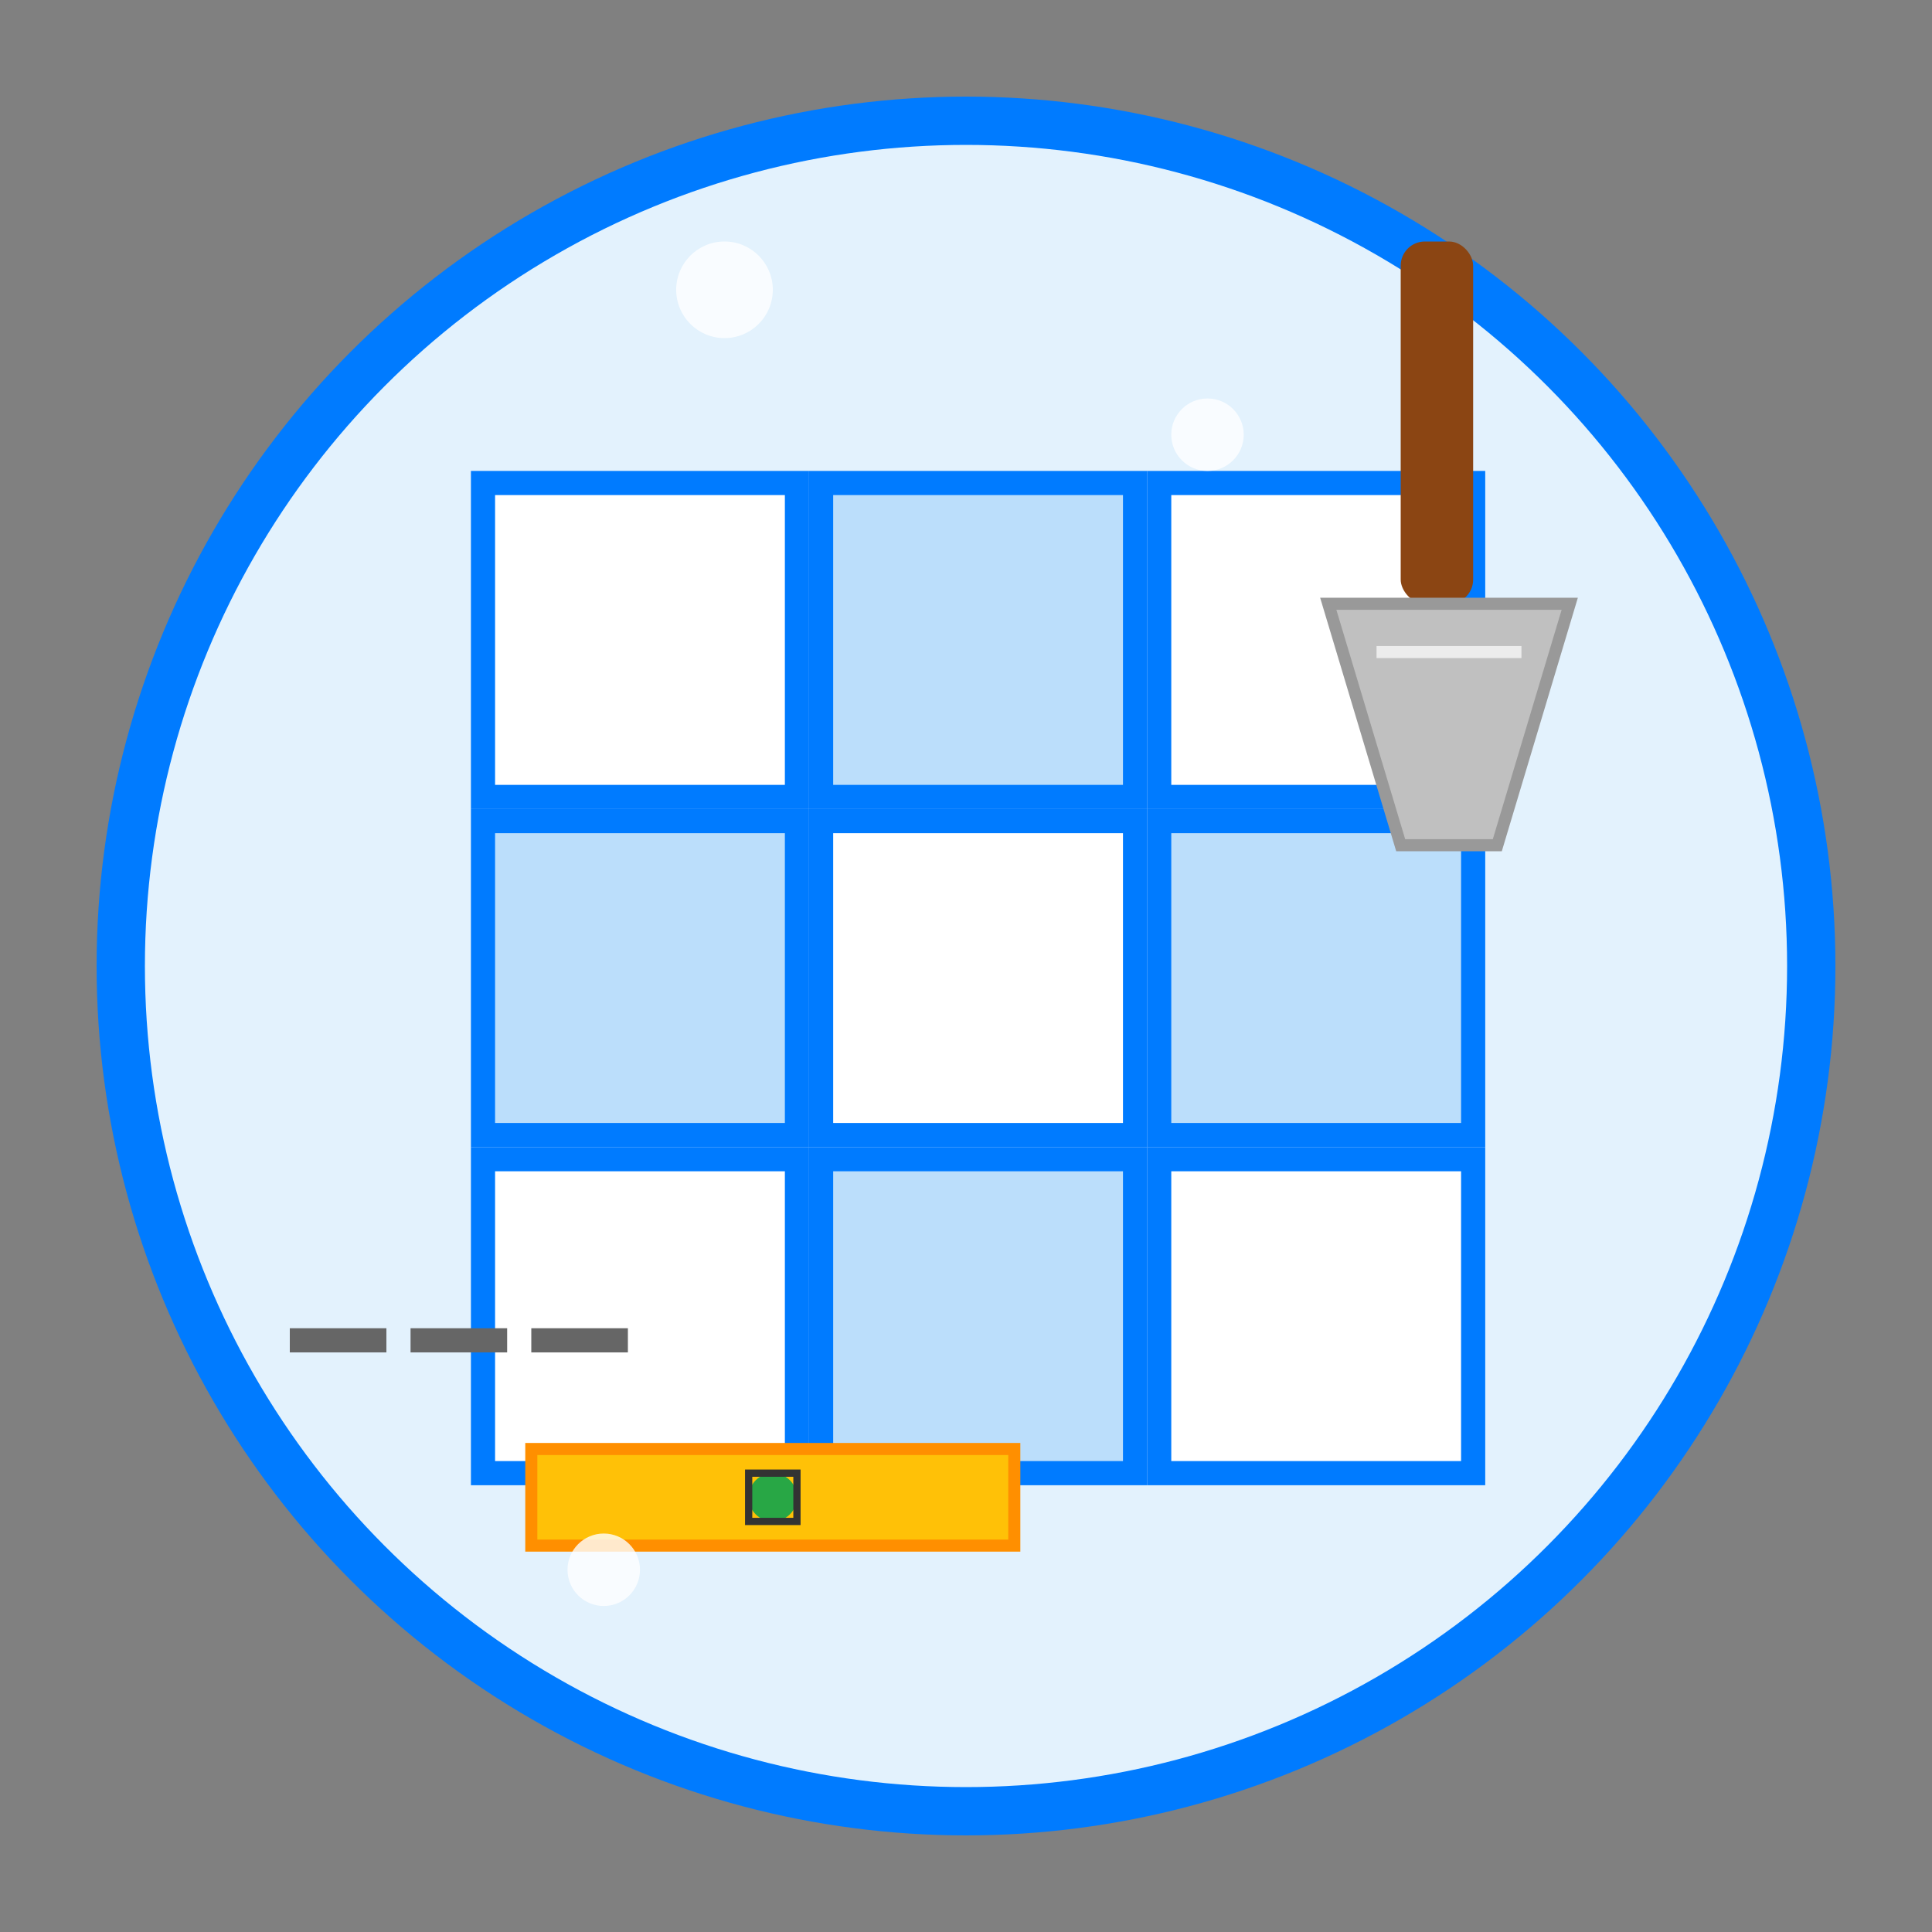 <svg width="80" height="80" viewBox="0 0 80 80" fill="none" xmlns="http://www.w3.org/2000/svg">
  <rect x="0" y="0" width="80" height="80" fill="#808080" stroke="none"/>
  <!-- Background circle -->
  <circle cx="40" cy="40" r="35" fill="#e3f2fd" stroke="#007bff" stroke-width="2"/>
  
  <!-- Tile grid -->
  <g transform="translate(20, 20)">
    <!-- Row 1 -->
    <rect x="0" y="0" width="13" height="13" fill="#fff" stroke="#007bff" stroke-width="1"/>
    <rect x="14" y="0" width="13" height="13" fill="#bbdefb" stroke="#007bff" stroke-width="1"/>
    <rect x="28" y="0" width="13" height="13" fill="#fff" stroke="#007bff" stroke-width="1"/>
    
    <!-- Row 2 -->
    <rect x="0" y="14" width="13" height="13" fill="#bbdefb" stroke="#007bff" stroke-width="1"/>
    <rect x="14" y="14" width="13" height="13" fill="#fff" stroke="#007bff" stroke-width="1"/>
    <rect x="28" y="14" width="13" height="13" fill="#bbdefb" stroke="#007bff" stroke-width="1"/>
    
    <!-- Row 3 -->
    <rect x="0" y="28" width="13" height="13" fill="#fff" stroke="#007bff" stroke-width="1"/>
    <rect x="14" y="28" width="13" height="13" fill="#bbdefb" stroke="#007bff" stroke-width="1"/>
    <rect x="28" y="28" width="13" height="13" fill="#fff" stroke="#007bff" stroke-width="1"/>
  </g>
  
  <!-- Trowel tool -->
  <g transform="translate(50, 10)">
    <!-- Handle -->
    <rect x="8" y="0" width="3" height="15" fill="#8B4513" rx="1"/>
    
    <!-- Blade -->
    <path d="M5 15 L15 15 L12 25 L8 25 Z" fill="#C0C0C0" stroke="#999" stroke-width="0.5"/>
    
    <!-- Shine effect -->
    <line x1="7" y1="17" x2="13" y2="17" stroke="#fff" stroke-width="0.5" opacity="0.7"/>
  </g>
  
  <!-- Tile spacers -->
  <g transform="translate(12, 55)">
    <rect x="0" y="0" width="4" height="1" fill="#666"/>
    <rect x="5" y="0" width="4" height="1" fill="#666"/>
    <rect x="10" y="0" width="4" height="1" fill="#666"/>
  </g>
  
  <!-- Level indicator -->
  <g transform="translate(22, 60)">
    <rect x="0" y="0" width="20" height="4" fill="#ffc107" stroke="#ff8f00" stroke-width="0.5"/>
    <circle cx="10" cy="2" r="1" fill="#28a745"/>
    <rect x="9" y="1" width="2" height="2" fill="none" stroke="#333" stroke-width="0.3"/>
  </g>
  
  <!-- Adhesive drops -->
  <circle cx="30" cy="12" r="2" fill="#fff" opacity="0.8"/>
  <circle cx="50" cy="18" r="1.5" fill="#fff" opacity="0.8"/>
  <circle cx="25" cy="65" r="1.5" fill="#fff" opacity="0.8"/>
</svg>
